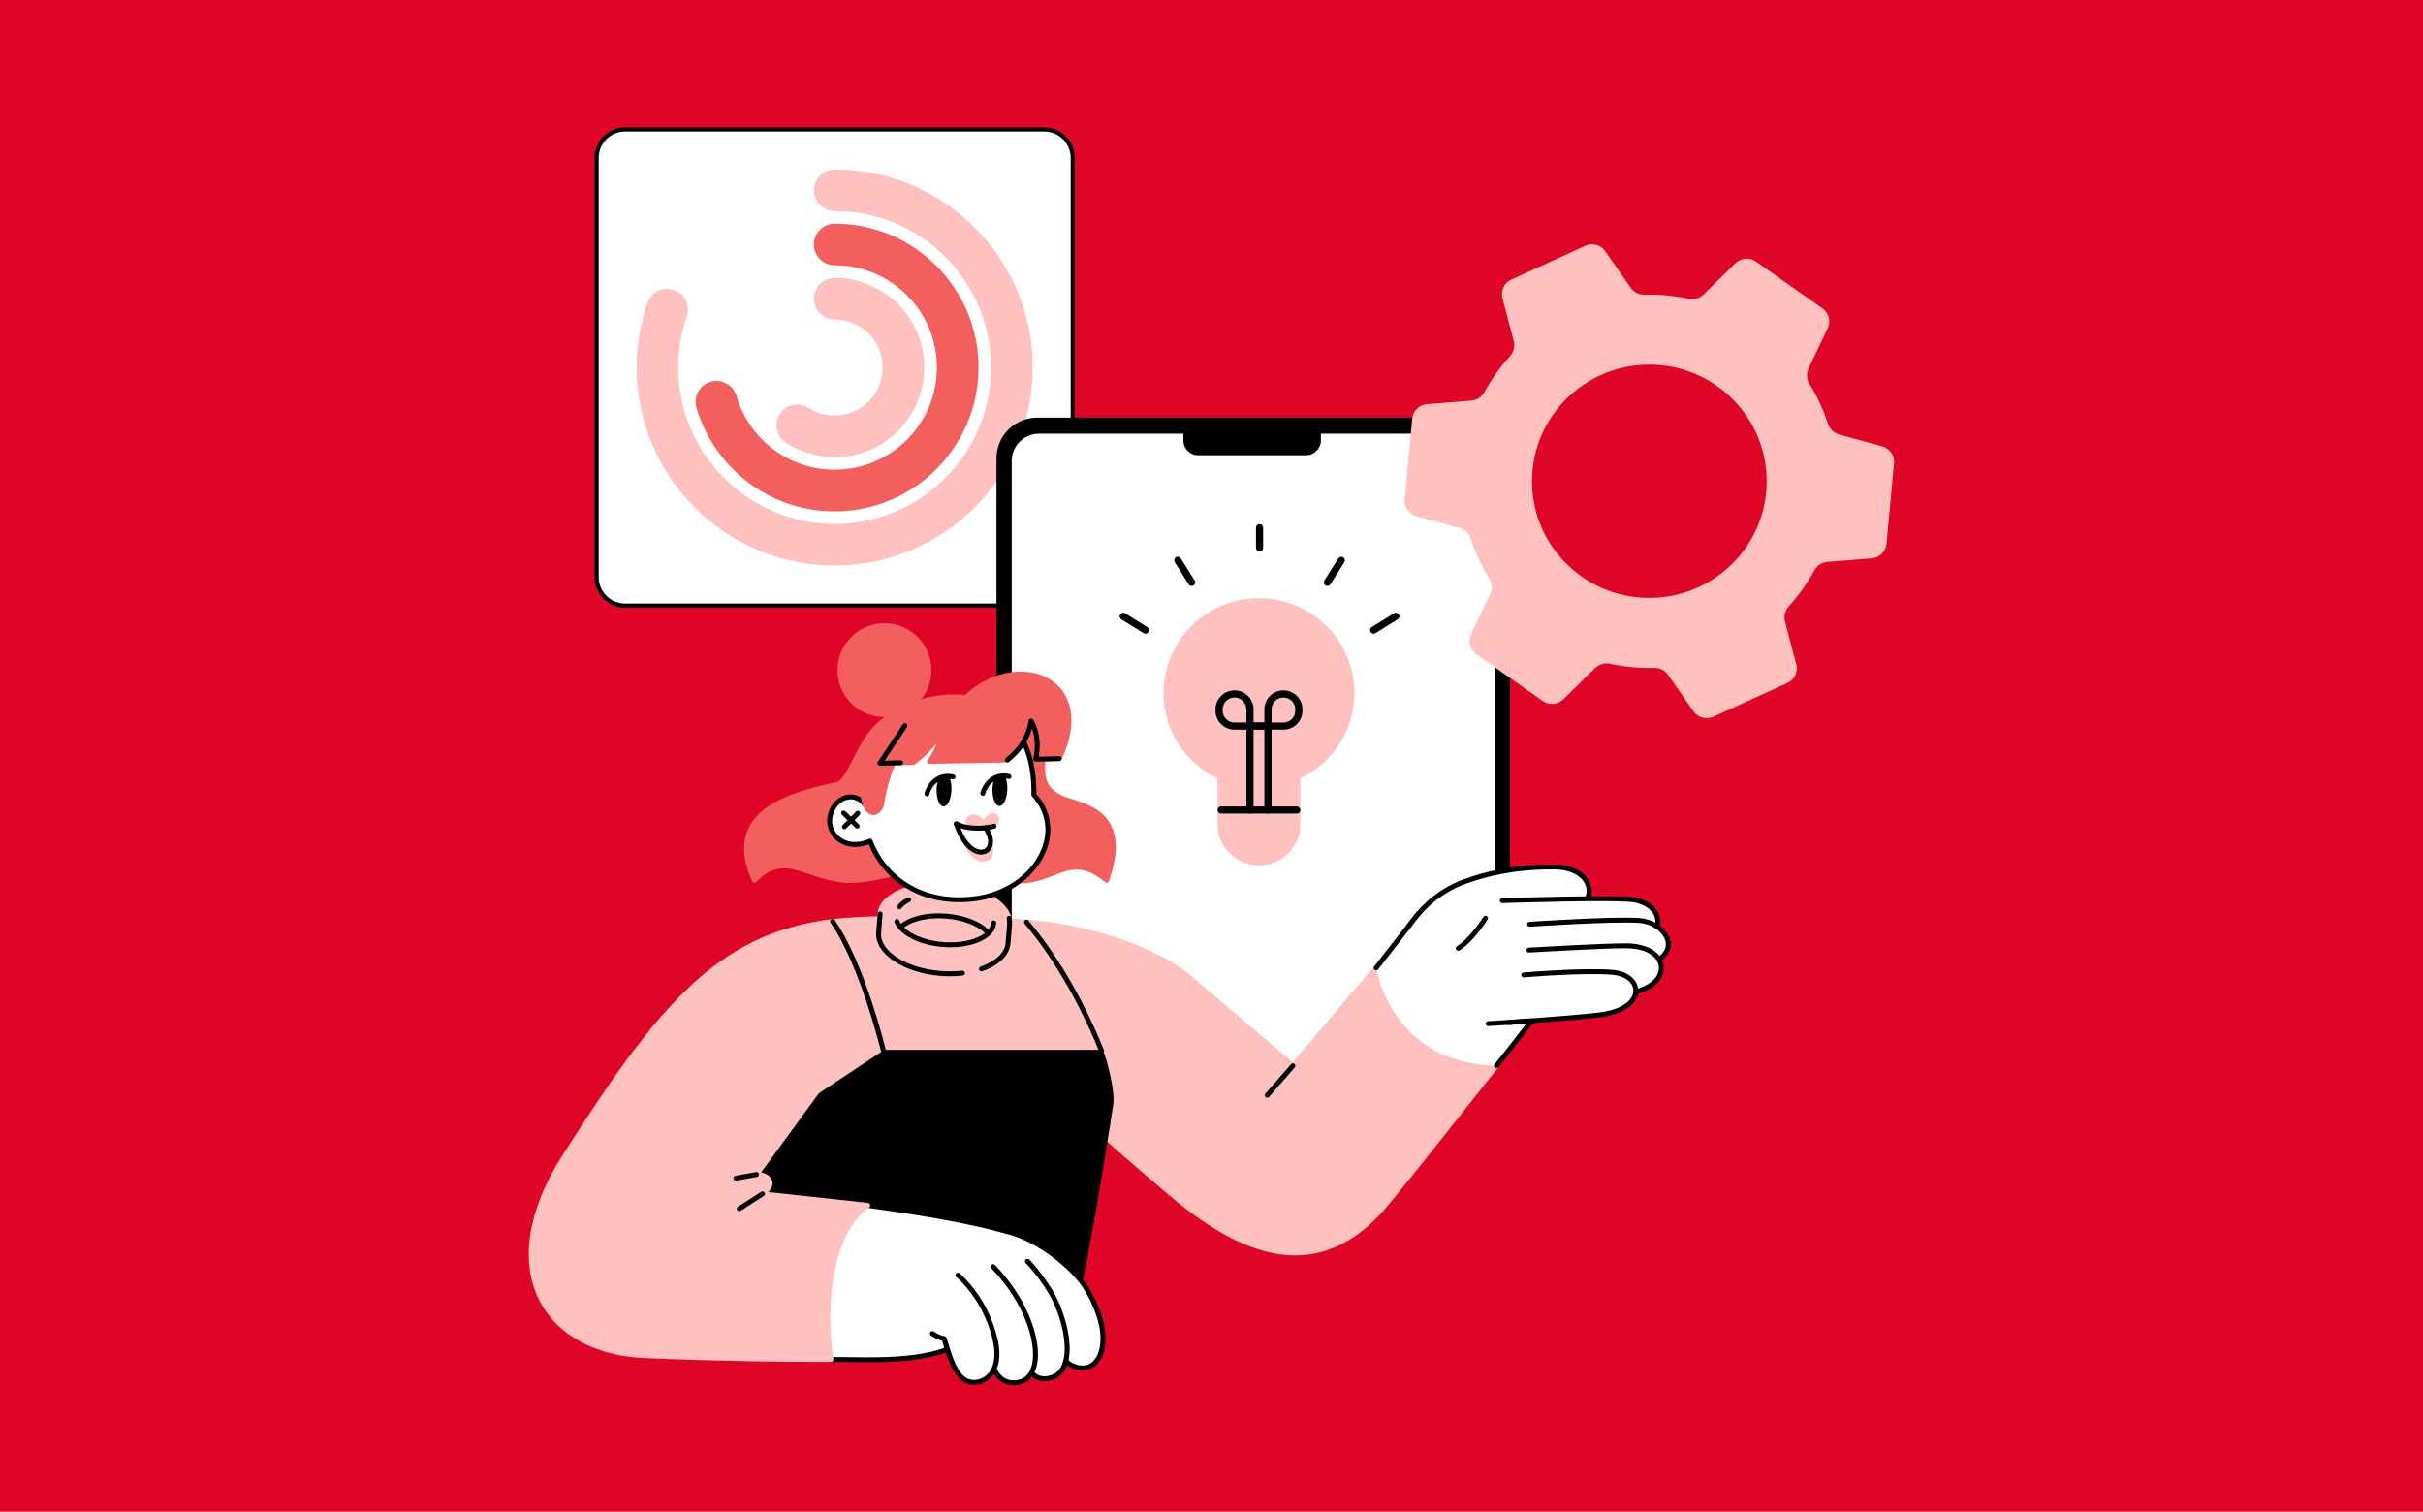 <svg width="2167" height="1352" viewBox="0 0 2167 1352" fill="none" xmlns="http://www.w3.org/2000/svg">
<rect width="2167" height="1352" fill="#DF0526"/>
<g clip-path="url(#clip0_3921_1354)">
<path d="M934.023 541.541H558.975C544.968 541.541 533.613 530.186 533.613 516.18V141.131C533.613 127.124 544.968 115.77 558.975 115.77H934.024C948.031 115.77 959.386 127.124 959.386 141.131V516.181C959.385 530.186 948.03 541.541 934.023 541.541V541.541Z" fill="white"/>
<path d="M934.024 543.359H558.976C543.989 543.359 531.797 531.166 531.797 516.18V141.132C531.797 126.146 543.989 113.953 558.976 113.953H934.024C949.01 113.953 961.203 126.146 961.203 141.132V516.181C961.203 531.166 949.01 543.359 934.024 543.359V543.359ZM558.976 117.587C545.993 117.587 535.431 128.149 535.431 141.132V516.181C535.431 529.164 545.993 539.726 558.976 539.726H934.024C947.007 539.726 957.569 529.164 957.569 516.181V141.132C957.569 128.149 947.007 117.587 934.024 117.587H558.976Z" fill="black"/>
<path d="M746.505 408.822C730.98 408.822 715.912 404.373 702.931 395.955C694.301 390.358 691.841 378.825 697.438 370.194C703.034 361.565 714.567 359.107 723.198 364.701C730.13 369.197 738.19 371.572 746.505 371.572C761.216 371.572 774.743 364.162 782.688 351.748C787.092 344.867 789.421 336.882 789.421 328.656C789.421 304.992 770.168 285.74 746.504 285.74C736.217 285.74 727.879 277.401 727.879 267.115C727.879 256.829 736.217 248.49 746.504 248.49C790.707 248.49 826.671 284.453 826.671 328.656C826.671 344.013 822.31 358.943 814.06 371.83C799.235 394.993 773.98 408.822 746.505 408.822Z" fill="#FFC0C0"/>
<path d="M746.494 457.307C718.048 457.307 691.086 448.207 668.522 430.993C646.696 414.342 630.493 390.719 622.899 364.473C620.04 354.593 625.732 344.265 635.612 341.405C645.493 338.544 655.82 344.237 658.681 354.119C664.073 372.75 675.591 389.533 691.116 401.378C707.134 413.597 726.284 420.057 746.495 420.057C796.896 420.057 837.899 379.053 837.899 328.653C837.899 278.254 796.895 237.25 746.495 237.25C736.209 237.25 727.871 228.911 727.871 218.625C727.871 208.338 736.209 200 746.495 200C817.435 200 875.149 257.713 875.149 328.653C875.149 399.593 817.434 457.307 746.494 457.307V457.307Z" fill="#F35F5F"/>
<path d="M746.5 505.794C648.824 505.794 569.359 426.328 569.359 328.652C569.359 308.824 572.616 289.345 579.041 270.76C582.401 261.039 593.006 255.878 602.728 259.242C612.45 262.601 617.607 273.207 614.246 282.929C609.178 297.591 606.609 312.973 606.609 328.651C606.609 405.787 669.364 468.543 746.5 468.543C823.636 468.543 886.392 405.788 886.392 328.651C886.392 251.515 823.636 188.761 746.5 188.761C736.214 188.761 727.875 180.423 727.875 170.137C727.875 159.85 736.214 151.512 746.5 151.512C844.176 151.512 923.642 230.977 923.642 328.653C923.642 426.329 844.176 505.794 746.5 505.794V505.794Z" fill="#FFC0C0"/>
</g>
<g clip-path="url(#clip1_3921_1354)">
<path d="M1313.99 964.365H927.663C907.518 964.365 891.188 948.071 891.188 927.972V409.857C891.188 389.758 907.518 373.465 927.663 373.465H1313.99C1334.13 373.465 1350.46 389.758 1350.46 409.857V927.972C1350.47 948.071 1334.13 964.365 1313.99 964.365Z" fill="black"/>
<path d="M1312.41 949.953H929.251C915.767 949.953 904.836 939.047 904.836 925.594V412.236C904.836 398.783 915.767 387.877 929.251 387.877H1312.41C1325.89 387.877 1336.82 398.783 1336.82 412.236V925.594C1336.82 939.047 1325.89 949.953 1312.41 949.953Z" fill="white"/>
<path d="M1168.06 407.122H1071.61C1064.28 407.122 1058.34 401.193 1058.34 393.879V381.838H1181.33V393.879C1181.33 401.193 1175.39 407.122 1168.06 407.122V407.122Z" fill="black"/>
</g>
<g clip-path="url(#clip2_3921_1354)">
<path d="M1125.96 701.445C1171.36 701.445 1208.17 664.889 1208.17 619.794C1208.17 574.699 1171.36 538.143 1125.96 538.143C1080.56 538.143 1043.75 574.699 1043.75 619.794C1043.75 664.889 1080.56 701.445 1125.96 701.445Z" fill="#FFC0C0"/>
<path d="M1159.8 687.725C1159.8 669.156 1144.64 654.104 1125.95 654.104C1107.25 654.104 1092.1 669.156 1092.1 687.725V737.128C1092.1 755.696 1107.25 770.749 1125.95 770.749C1144.64 770.749 1159.8 755.696 1159.8 737.128V687.725Z" fill="#FFC0C0"/>
<path d="M1125.95 773.933C1105.52 773.933 1088.9 757.421 1088.9 737.126V696.226C1059.45 682.119 1040.54 652.347 1040.54 619.795C1040.54 573.016 1078.86 534.959 1125.95 534.959C1173.05 534.959 1211.37 573.016 1211.37 619.795C1211.37 652.345 1192.46 682.119 1163.01 696.226V737.126C1163.01 757.421 1146.39 773.933 1125.96 773.933H1125.95ZM1125.95 541.329C1082.39 541.329 1046.95 576.529 1046.95 619.795C1046.95 650.539 1065.19 678.606 1093.43 691.297C1093.99 691.55 1094.46 691.958 1094.8 692.473C1095.13 692.987 1095.31 693.587 1095.31 694.199V737.126C1095.31 753.908 1109.06 767.562 1125.95 767.562C1142.85 767.562 1156.6 753.91 1156.6 737.126V694.199C1156.6 692.949 1157.33 691.813 1158.48 691.297C1186.71 678.606 1204.95 650.539 1204.95 619.795C1204.95 576.529 1169.51 541.329 1125.95 541.329H1125.95Z" fill="#FFC0C0"/>
<path d="M1159.81 727.618H1092.11C1091.26 727.618 1090.44 727.283 1089.84 726.685C1089.24 726.088 1088.9 725.278 1088.9 724.433C1088.9 723.588 1089.24 722.778 1089.84 722.181C1090.44 721.584 1091.26 721.248 1092.11 721.248H1159.81C1160.66 721.248 1161.48 721.584 1162.08 722.181C1162.68 722.778 1163.02 723.588 1163.02 724.433C1163.02 725.278 1162.68 726.088 1162.08 726.685C1161.48 727.283 1160.66 727.618 1159.81 727.618Z" fill="black"/>
<path d="M1117.9 727.646C1117.05 727.646 1116.24 727.31 1115.63 726.713C1115.03 726.116 1114.7 725.305 1114.7 724.461V652.538H1104.09C1094.7 652.538 1087.06 644.953 1087.06 635.63V634.308C1087.06 624.986 1094.7 617.4 1104.09 617.4C1113.47 617.4 1121.11 624.986 1121.11 634.308V646.168H1129.57C1130.42 646.168 1131.23 646.504 1131.84 647.101C1132.44 647.698 1132.78 648.508 1132.78 649.353C1132.78 650.198 1132.44 651.008 1131.84 651.605C1131.23 652.203 1130.42 652.538 1129.57 652.538H1121.11V724.461C1121.11 725.305 1120.77 726.116 1120.17 726.713C1119.57 727.31 1118.75 727.646 1117.9 727.646ZM1104.09 623.771C1101.27 623.774 1098.58 624.885 1096.59 626.861C1094.6 628.836 1093.48 631.515 1093.48 634.308V635.63C1093.48 638.424 1094.6 641.102 1096.59 643.078C1098.58 645.053 1101.27 646.165 1104.09 646.168H1114.7V634.308C1114.69 631.515 1113.57 628.836 1111.58 626.861C1109.6 624.885 1106.9 623.774 1104.09 623.771Z" fill="black"/>
<path d="M1134.01 727.646C1133.16 727.646 1132.35 727.31 1131.75 726.713C1131.14 726.116 1130.81 725.305 1130.81 724.461V652.538H1122.35C1121.5 652.538 1120.68 652.203 1120.08 651.605C1119.48 651.008 1119.14 650.198 1119.14 649.353C1119.14 648.508 1119.48 647.698 1120.08 647.101C1120.68 646.504 1121.5 646.168 1122.35 646.168H1130.81V634.308C1130.81 624.986 1138.44 617.4 1147.83 617.4C1157.22 617.4 1164.85 624.986 1164.85 634.308V635.63C1164.85 644.953 1157.22 652.538 1147.83 652.538H1137.22V724.461C1137.22 725.305 1136.88 726.116 1136.28 726.713C1135.68 727.31 1134.86 727.646 1134.01 727.646V727.646ZM1137.22 646.168H1147.83C1150.64 646.165 1153.34 645.053 1155.33 643.078C1157.32 641.102 1158.44 638.424 1158.44 635.63V634.308C1158.44 628.497 1153.68 623.771 1147.83 623.771C1141.98 623.771 1137.22 628.497 1137.22 634.308V646.168Z" fill="black"/>
</g>
<g clip-path="url(#clip3_3921_1354)">
<path d="M1024.47 566.696C1023.87 566.696 1023.29 566.529 1022.78 566.214L1002.85 553.87C1002.48 553.652 1002.17 553.366 1001.92 553.027C1001.67 552.688 1001.49 552.303 1001.39 551.895C1001.29 551.487 1001.28 551.063 1001.35 550.65C1001.42 550.236 1001.57 549.839 1001.79 549.484C1002.02 549.128 1002.31 548.82 1002.66 548.578C1003 548.336 1003.39 548.164 1003.81 548.073C1004.22 547.982 1004.65 547.973 1005.07 548.047C1005.48 548.121 1005.88 548.276 1006.24 548.504L1026.17 560.848C1026.76 561.213 1027.21 561.757 1027.46 562.399C1027.71 563.041 1027.74 563.745 1027.55 564.406C1027.36 565.066 1026.95 565.647 1026.4 566.06C1025.84 566.474 1025.17 566.697 1024.47 566.696ZM1065.72 523.966C1065.18 523.966 1064.64 523.829 1064.17 523.567C1063.69 523.305 1063.29 522.927 1063 522.469L1050.64 502.739C1050.42 502.385 1050.27 501.992 1050.2 501.582C1050.13 501.172 1050.15 500.752 1050.24 500.347C1050.34 499.943 1050.51 499.561 1050.76 499.223C1051 498.885 1051.31 498.599 1051.67 498.38C1052.03 498.16 1052.42 498.013 1052.84 497.946C1053.25 497.879 1053.68 497.893 1054.09 497.988C1054.5 498.083 1054.88 498.256 1055.22 498.499C1055.56 498.741 1055.85 499.048 1056.07 499.401L1068.44 519.131C1068.74 519.611 1068.91 520.161 1068.92 520.725C1068.93 521.288 1068.79 521.846 1068.52 522.339C1068.24 522.832 1067.83 523.242 1067.34 523.529C1066.85 523.815 1066.29 523.965 1065.72 523.966V523.966ZM1228.49 566.696C1227.8 566.697 1227.12 566.474 1226.57 566.061C1226.01 565.649 1225.61 565.069 1225.42 564.409C1225.23 563.75 1225.25 563.046 1225.5 562.404C1225.75 561.763 1226.2 561.218 1226.79 560.852L1246.61 548.508C1246.97 548.283 1247.37 548.13 1247.78 548.057C1248.2 547.985 1248.62 547.994 1249.03 548.085C1249.45 548.177 1249.84 548.348 1250.18 548.589C1250.53 548.83 1250.82 549.136 1251.04 549.489C1251.27 549.843 1251.42 550.237 1251.49 550.649C1251.56 551.061 1251.55 551.482 1251.45 551.889C1251.36 552.296 1251.18 552.68 1250.93 553.02C1250.69 553.359 1250.38 553.647 1250.02 553.867L1230.19 566.211C1229.68 566.528 1229.09 566.697 1228.49 566.696V566.696ZM1187.13 523.966C1186.56 523.965 1186 523.814 1185.51 523.527C1185.02 523.239 1184.61 522.827 1184.34 522.333C1184.06 521.839 1183.92 521.28 1183.94 520.716C1183.95 520.151 1184.12 519.601 1184.42 519.122L1196.9 499.392C1197.35 498.689 1198.07 498.192 1198.89 498.009C1199.71 497.826 1200.57 497.971 1201.29 498.413C1202 498.856 1202.51 499.559 1202.7 500.371C1202.9 501.182 1202.76 502.037 1202.32 502.748L1189.85 522.478C1189.56 522.934 1189.16 523.309 1188.68 523.569C1188.21 523.83 1187.68 523.966 1187.13 523.966V523.966ZM1126.48 493.157C1125.63 493.157 1124.82 492.824 1124.22 492.23C1123.62 491.637 1123.28 490.832 1123.28 489.992V471.845C1123.28 471.005 1123.62 470.2 1124.22 469.607C1124.82 469.013 1125.63 468.68 1126.48 468.68C1127.33 468.68 1128.14 469.013 1128.74 469.607C1129.34 470.2 1129.68 471.005 1129.68 471.845V489.992C1129.68 490.832 1129.34 491.637 1128.74 492.23C1128.14 492.824 1127.33 493.157 1126.48 493.157V493.157Z" fill="black"/>
</g>
<g clip-path="url(#clip4_3921_1354)">
<path d="M1683.44 399.158L1644.78 388.625C1640.08 387.346 1636.4 383.781 1634.9 379.179C1630.8 366.567 1625.22 354.482 1618.26 343.177C1615.72 339.052 1615.39 333.949 1617.47 329.577L1634.6 293.548C1636.04 290.515 1636.36 287.075 1635.51 283.83C1634.65 280.586 1632.67 277.745 1629.92 275.806L1570.44 233.915C1567.68 231.976 1564.33 231.063 1560.97 231.337C1557.6 231.61 1554.45 233.053 1552.05 235.411L1523.54 263.428C1520.08 266.834 1515.12 268.221 1510.36 267.201C1497.32 264.408 1484 263.169 1470.67 263.512C1465.81 263.638 1461.2 261.363 1458.43 257.388L1435.63 224.65C1433.71 221.892 1430.87 219.896 1427.62 219.01C1424.36 218.125 1420.9 218.407 1417.83 219.808L1351.59 250.079C1348.53 251.48 1346.06 253.909 1344.61 256.941C1343.17 259.973 1342.85 263.414 1343.7 266.658L1353.85 305.182C1355.08 309.858 1353.82 314.816 1350.56 318.402C1341.62 328.236 1333.89 339.096 1327.54 350.75C1325.21 355.006 1320.93 357.843 1316.07 358.24L1276.12 361.507C1272.76 361.781 1269.6 363.225 1267.2 365.584C1264.8 367.943 1263.32 371.067 1263.01 374.407L1256.26 446.569C1255.94 449.909 1256.83 453.251 1258.75 456.009C1260.67 458.767 1263.5 460.765 1266.76 461.652L1305.42 472.185C1310.11 473.464 1313.8 477.029 1315.29 481.631C1319.39 494.243 1324.98 506.328 1331.94 517.633C1334.48 521.758 1334.8 526.859 1332.72 531.233L1315.59 567.264C1314.15 570.296 1313.83 573.737 1314.69 576.982C1315.54 580.226 1317.52 583.067 1320.27 585.006L1379.76 626.897C1382.52 628.836 1385.87 629.749 1389.23 629.475C1392.59 629.202 1395.75 627.759 1398.15 625.401L1426.66 597.383C1430.12 593.978 1435.08 592.589 1439.84 593.611C1452.87 596.403 1466.2 597.642 1479.53 597.3C1484.39 597.174 1489 599.449 1491.77 603.424L1514.57 636.162C1516.49 638.92 1519.33 640.916 1522.58 641.802C1525.84 642.687 1529.3 642.405 1532.37 641.004L1598.6 610.733C1601.67 609.332 1604.14 606.903 1605.58 603.871C1607.03 600.839 1607.35 597.398 1606.49 594.154L1596.35 555.63C1595.12 550.952 1596.38 545.996 1599.64 542.408C1608.58 532.574 1616.31 521.715 1622.66 510.06C1624.98 505.802 1629.27 502.967 1634.13 502.571L1674.08 499.304C1677.44 499.029 1680.6 497.585 1683 495.226C1685.4 492.867 1686.88 489.743 1687.19 486.403L1693.94 414.241C1694.25 410.901 1693.37 407.559 1691.45 404.801C1689.53 402.043 1686.69 400.045 1683.44 399.158V399.158ZM1475.1 534.725C1417.14 534.725 1370.16 488.019 1370.16 430.405C1370.16 372.791 1417.14 326.085 1475.1 326.085C1533.05 326.085 1580.03 372.791 1580.03 430.405C1580.03 488.021 1533.05 534.725 1475.1 534.725Z" fill="#FFC0C0"/>
</g>
<g clip-path="url(#clip5_3921_1354)">
<path d="M1230.8 865.575L1156.32 953.177L1063.82 874.319C990.351 829.233 887.712 906.609 917.641 949.089C955.86 987.734 973.155 1004.12 1043.83 1064.55C1096.04 1109.19 1171.96 1158.21 1239.5 1076.8C1271.32 1038.44 1320.31 975.398 1338.35 953.161L1230.8 865.576L1230.8 865.575Z" fill="#FFC0C0"/>
<path d="M1158.43 1122.72C1113.86 1122.72 1071.2 1090.84 1042.4 1066.21C972.232 1006.22 954.769 989.756 916.074 950.631C915.989 950.544 915.911 950.451 915.84 950.352C905.184 935.227 909.58 914.758 927.598 895.6C942.97 879.254 965.365 866.782 989.043 861.381C1008.3 856.988 1037.1 855.343 1064.97 872.447C1065.07 872.508 1065.16 872.574 1065.25 872.648L1156.07 950.079L1229.12 864.153C1229.49 863.715 1230.02 863.441 1230.59 863.389C1231.17 863.336 1231.74 863.51 1232.18 863.873L1339.73 951.459C1340.18 951.826 1340.47 952.357 1340.53 952.935C1340.59 953.513 1340.42 954.091 1340.05 954.542C1333.61 962.481 1323.16 975.708 1311.05 991.022C1289.04 1018.87 1261.65 1053.53 1241.19 1078.2C1218.8 1105.18 1193.57 1120.05 1166.2 1122.39C1163.61 1122.61 1161.02 1122.72 1158.43 1122.72V1122.72ZM919.332 947.678C957.83 986.602 975.297 1003.06 1045.25 1062.88C1075.13 1088.42 1120.12 1121.94 1165.83 1118.02C1191.98 1115.78 1216.2 1101.44 1237.81 1075.39C1258.24 1050.77 1285.61 1016.13 1307.6 988.302C1318.89 974.021 1328.74 961.554 1335.26 953.481L1231.07 868.636L1157.99 954.598C1157.8 954.818 1157.57 954.998 1157.31 955.13C1157.06 955.261 1156.78 955.341 1156.49 955.364C1156.2 955.387 1155.91 955.353 1155.64 955.264C1155.36 955.175 1155.11 955.033 1154.89 954.846L1062.52 876.1C1014.1 846.502 956.363 871.425 930.801 898.605C914.378 916.067 910.099 934.397 919.332 947.679V947.678Z" fill="#FFC0C0"/>
<path d="M1133.35 981.749C1132.92 981.749 1132.51 981.628 1132.16 981.4C1131.8 981.173 1131.52 980.848 1131.35 980.465C1131.17 980.081 1131.11 979.656 1131.17 979.24C1131.23 978.823 1131.41 978.433 1131.69 978.115L1154.65 951.737C1154.84 951.52 1155.07 951.342 1155.33 951.213C1155.59 951.084 1155.87 951.008 1156.16 950.988C1156.45 950.968 1156.74 951.004 1157.01 951.096C1157.28 951.187 1157.54 951.332 1157.75 951.521C1157.97 951.71 1158.15 951.94 1158.28 952.198C1158.41 952.456 1158.48 952.737 1158.5 953.025C1158.52 953.312 1158.49 953.601 1158.4 953.874C1158.3 954.148 1158.16 954.4 1157.97 954.618L1135 980.996C1134.8 981.233 1134.54 981.423 1134.26 981.553C1133.97 981.684 1133.66 981.751 1133.35 981.751V981.749Z" fill="black"/>
<path d="M1268.73 816.902L1230.79 865.575C1230.79 865.575 1243.47 950.704 1338.34 953.16C1356.43 930.53 1369.72 912.937 1369.72 912.937L1268.73 816.902H1268.73Z" fill="white"/>
<path d="M1338.34 955.355C1337.93 955.355 1337.52 955.239 1337.17 955.019C1336.82 954.799 1336.54 954.484 1336.36 954.112C1336.18 953.739 1336.11 953.324 1336.16 952.913C1336.21 952.502 1336.37 952.113 1336.63 951.79C1351.44 933.262 1363.14 917.964 1366.78 913.174L1268.97 820.162L1232.53 866.922C1232.35 867.15 1232.13 867.34 1231.88 867.483C1231.63 867.625 1231.35 867.717 1231.07 867.752C1230.78 867.788 1230.49 867.767 1230.21 867.69C1229.93 867.614 1229.67 867.483 1229.45 867.306C1229.22 867.129 1229.03 866.909 1228.88 866.659C1228.74 866.408 1228.65 866.132 1228.61 865.846C1228.58 865.56 1228.6 865.269 1228.68 864.991C1228.75 864.713 1228.88 864.453 1229.06 864.226L1266.99 815.552C1267.18 815.31 1267.42 815.11 1267.69 814.965C1267.96 814.82 1268.26 814.734 1268.57 814.711C1268.87 814.688 1269.18 814.73 1269.47 814.833C1269.76 814.936 1270.02 815.099 1270.24 815.311L1371.23 911.347C1372.04 912.115 1372.14 913.367 1371.47 914.257C1371.34 914.434 1357.96 932.134 1340.06 954.528C1339.85 954.786 1339.59 954.994 1339.3 955.137C1339 955.28 1338.67 955.354 1338.34 955.353L1338.34 955.355Z" fill="black"/>
<path d="M1262.11 827.998C1262.11 827.998 1270.8 802.939 1310.71 788.114C1331.15 780.52 1355 775.295 1389.1 775.295C1427.69 775.295 1432.44 810.605 1398.41 817.628C1390.21 819.32 1377.64 822.452 1363.29 824.621C1363.65 869.576 1317.18 880.345 1317.18 880.345L1262.11 828L1262.11 827.998Z" fill="white"/>
<path d="M1317.19 882.537C1316.65 882.537 1316.13 882.339 1315.73 881.98C1315.32 881.621 1315.07 881.127 1315.01 880.592C1314.95 880.057 1315.08 879.518 1315.39 879.078C1315.71 878.638 1316.17 878.327 1316.69 878.205C1318.52 877.778 1361.44 867.266 1361.1 824.637C1361.09 824.108 1361.28 823.596 1361.62 823.194C1361.97 822.793 1362.44 822.528 1362.97 822.449C1373.54 820.852 1383.09 818.739 1390.76 817.041C1393.43 816.451 1395.85 815.916 1397.97 815.476C1413.58 812.255 1419.77 803.006 1418.98 795.27C1418.07 786.419 1408.48 777.489 1389.1 777.489C1352.01 777.489 1328.12 784.272 1311.45 790.181C1283.84 799.967 1269.61 818.973 1263.53 827.089C1263.01 827.786 1262.49 828.479 1261.95 829.167C1261.6 829.626 1261.07 829.925 1260.49 829.997C1259.91 830.069 1259.33 829.908 1258.87 829.551C1258.41 829.193 1258.11 828.668 1258.04 828.09C1257.97 827.512 1258.13 826.93 1258.49 826.47C1258.93 825.907 1259.43 825.232 1260.01 824.46C1266.33 816.025 1281.12 796.274 1309.98 786.045C1326.98 780.018 1351.34 773.1 1389.1 773.1C1411.22 773.1 1422.24 784.009 1423.35 794.823C1424.34 804.523 1417.15 816.001 1398.86 819.776C1396.75 820.211 1394.35 820.742 1391.71 821.327C1384.42 822.94 1375.45 824.923 1365.48 826.502C1364.55 871.101 1318.16 882.371 1317.69 882.481C1317.52 882.519 1317.35 882.538 1317.19 882.539L1317.19 882.537Z" fill="black"/>
<path d="M1369.71 912.937C1327.18 916.047 1296.28 916.67 1296.28 916.67L1290.95 805.197C1290.95 805.197 1361.91 810.177 1385.2 809.805C1408.5 809.433 1401.55 910.609 1369.71 912.937Z" fill="white"/>
<path d="M1343.54 805.443C1343.54 805.443 1448.56 801.919 1462.75 804.992C1490.28 810.954 1489.13 838.669 1460.28 846.32C1444.19 850.587 1368.12 857.24 1368.12 857.24C1331.24 858.289 1315.14 811.931 1343.54 805.443H1343.54Z" fill="white"/>
<path d="M1368.12 859.435C1367.56 859.433 1367.02 859.214 1366.61 858.823C1366.2 858.431 1365.96 857.898 1365.94 857.334C1365.91 856.77 1366.11 856.219 1366.48 855.794C1366.85 855.369 1367.37 855.104 1367.93 855.054C1368.69 854.987 1444 848.368 1459.72 844.199C1472.54 840.798 1480.69 832.825 1480.48 823.881C1480.3 815.944 1473.33 809.528 1462.29 807.137C1448.52 804.153 1344.67 807.602 1343.62 807.637C1342.39 807.707 1341.39 806.728 1341.35 805.516C1341.34 805.228 1341.39 804.941 1341.49 804.671C1341.59 804.401 1341.74 804.154 1341.94 803.944C1342.14 803.733 1342.37 803.563 1342.64 803.444C1342.9 803.325 1343.18 803.259 1343.47 803.249C1347.77 803.105 1448.93 799.751 1463.22 802.846C1476.35 805.69 1484.64 813.71 1484.88 823.78C1485.13 834.823 1475.7 844.502 1460.85 848.441C1444.76 852.708 1371.43 859.154 1368.32 859.426C1368.25 859.432 1368.19 859.435 1368.12 859.435H1368.12Z" fill="black"/>
<path d="M1357.82 872.542C1357.82 872.542 1445.18 868.436 1465.53 864.498C1509.19 856.05 1491.42 824.802 1465.72 823.162C1441.44 821.612 1368.01 826.566 1368.01 826.566C1341.26 829.51 1322.29 872.668 1357.82 872.541L1357.82 872.542Z" fill="white"/>
<path d="M1357.81 874.739C1357.24 874.74 1356.68 874.516 1356.27 874.116C1355.86 873.715 1355.62 873.169 1355.61 872.595C1355.6 872.021 1355.81 871.465 1356.2 871.046C1356.59 870.626 1357.13 870.377 1357.71 870.352C1358.58 870.311 1445.14 866.208 1465.1 862.345C1481.35 859.201 1490.36 852.471 1489.81 843.881C1489.22 834.639 1478.12 826.155 1465.57 825.354C1441.71 823.832 1368.88 828.709 1368.15 828.758C1366.94 828.877 1365.89 827.926 1365.81 826.717C1365.79 826.43 1365.82 826.141 1365.92 825.868C1366.01 825.595 1366.15 825.342 1366.34 825.125C1366.53 824.908 1366.76 824.731 1367.02 824.603C1367.28 824.475 1367.56 824.399 1367.85 824.38C1370.85 824.177 1441.71 819.439 1465.85 820.973C1480.49 821.908 1493.47 832.271 1494.2 843.601C1494.53 848.825 1492.45 861.526 1465.94 866.655C1445.67 870.578 1361.49 874.569 1357.91 874.737L1357.81 874.739H1357.81Z" fill="black"/>
<path d="M1361.89 849.991C1361.89 849.991 1438.38 845.513 1455.32 845.865C1497.27 846.738 1496.02 886.101 1451.14 888.644C1431.08 889.781 1354.96 893.746 1354.96 893.746C1336.53 894.929 1347.92 851.67 1361.89 849.991Z" fill="white"/>
<path d="M1354.95 895.942C1354.37 895.947 1353.82 895.725 1353.4 895.325C1352.99 894.925 1352.75 894.379 1352.74 893.804C1352.72 893.229 1352.93 892.671 1353.32 892.251C1353.72 891.83 1354.26 891.58 1354.83 891.555C1355.6 891.515 1431.18 887.577 1451 886.454C1472.64 885.228 1483.79 874.958 1483.62 865.445C1483.47 857.083 1474.64 848.464 1455.27 848.061C1438.59 847.678 1368.24 851.823 1367.54 851.865C1366.33 851.968 1365.28 851.013 1365.21 849.803C1365.18 849.222 1365.38 848.651 1365.76 848.216C1366.15 847.781 1366.7 847.518 1367.28 847.484C1370.18 847.312 1438.52 843.329 1455.36 843.671C1477.65 844.135 1487.82 854.901 1488.01 865.367C1488.21 876.62 1476.8 889.39 1451.25 890.837C1431.42 891.96 1355.83 895.898 1355.06 895.938C1355.03 895.94 1354.99 895.941 1354.95 895.941L1354.95 895.942Z" fill="black"/>
<path d="M1357.32 872.335C1357.32 872.335 1415.26 867.323 1442.15 869.544C1469.04 871.766 1474.14 901.475 1431.81 907.487C1420.34 909.115 1383.83 911.951 1348.59 914.484C1343.41 898.606 1345.4 884.349 1357.32 872.335Z" fill="white"/>
<path d="M1348.59 916.677C1348.02 916.678 1347.47 916.457 1347.06 916.062C1346.65 915.667 1346.41 915.129 1346.39 914.56C1346.37 913.992 1346.57 913.438 1346.95 913.015C1347.33 912.592 1347.86 912.333 1348.43 912.293C1393.35 909.067 1422.07 906.651 1431.5 905.312C1453.44 902.197 1460.98 892.868 1460.77 885.827C1460.56 878.424 1452.82 872.628 1441.97 871.73C1415.58 869.551 1363.51 874.032 1362.99 874.077C1362.7 874.108 1362.41 874.081 1362.13 873.998C1361.85 873.914 1361.59 873.775 1361.36 873.59C1361.14 873.404 1360.95 873.176 1360.81 872.918C1360.68 872.659 1360.59 872.376 1360.57 872.085C1360.54 871.795 1360.57 871.502 1360.66 871.224C1360.75 870.946 1360.9 870.688 1361.09 870.466C1361.28 870.245 1361.51 870.063 1361.77 869.932C1362.03 869.801 1362.32 869.724 1362.61 869.705C1363.14 869.657 1415.56 865.144 1442.33 867.356C1455.49 868.443 1464.88 875.985 1465.17 885.698C1465.44 894.974 1456.9 906.139 1432.12 909.659C1422.45 911.032 1394.4 913.392 1348.75 916.673C1348.69 916.676 1348.64 916.678 1348.59 916.678L1348.59 916.677Z" fill="black"/>
<path d="M1330.89 917.658C1330.32 917.66 1329.77 917.437 1329.35 917.037C1328.94 916.636 1328.7 916.09 1328.69 915.516C1328.68 914.942 1328.89 914.385 1329.28 913.965C1329.67 913.545 1330.21 913.296 1330.79 913.27C1343.28 912.654 1369.3 910.769 1369.56 910.75C1370.14 910.707 1370.72 910.898 1371.16 911.278C1371.6 911.659 1371.87 912.2 1371.91 912.78C1371.95 913.361 1371.76 913.935 1371.38 914.375C1371 914.816 1370.46 915.087 1369.88 915.129C1369.62 915.148 1343.54 917.037 1331 917.657L1330.89 917.659V917.658ZM1304.17 850.302C1303.69 850.302 1303.23 850.148 1302.85 849.862C1302.47 849.577 1302.19 849.176 1302.06 848.72C1301.92 848.264 1301.94 847.776 1302.11 847.332C1302.28 846.887 1302.59 846.508 1302.99 846.253C1314.89 838.699 1326.57 820.211 1326.69 820.026C1327 819.533 1327.49 819.182 1328.06 819.052C1328.63 818.921 1329.22 819.022 1329.72 819.331C1330.21 819.64 1330.56 820.132 1330.69 820.699C1330.82 821.267 1330.72 821.862 1330.41 822.356C1329.92 823.149 1318.09 841.868 1305.34 849.959C1304.99 850.183 1304.58 850.302 1304.17 850.302V850.302Z" fill="black"/>
<path d="M1063.81 874.319C1048.12 859.858 999.303 834.199 933.995 826.192C893.052 821.172 778.472 818.584 736.875 825.14C679.402 834.198 633.851 859.858 583.297 922.055L718.251 987.43L933.328 984.968L1063.81 874.319H1063.81Z" fill="#FFC0C0"/>
<path d="M583.296 924.25C582.881 924.249 582.475 924.131 582.124 923.91C581.774 923.688 581.493 923.372 581.315 922.998C581.136 922.624 581.068 922.206 581.117 921.795C581.166 921.383 581.331 920.994 581.592 920.672C630.114 860.976 675.004 832.671 736.534 822.973C778.416 816.372 892.051 818.839 934.264 824.015C999.976 832.071 1049.51 858.157 1065.3 872.707C1065.52 872.901 1065.7 873.136 1065.83 873.399C1065.96 873.662 1066.03 873.948 1066.04 874.24C1066.06 874.532 1066.02 874.824 1065.92 875.099C1065.82 875.373 1065.66 875.625 1065.46 875.84C1065.27 876.055 1065.03 876.228 1064.76 876.349C1064.49 876.47 1064.21 876.537 1063.91 876.546C1063.62 876.554 1063.33 876.504 1063.06 876.399C1062.78 876.294 1062.54 876.135 1062.33 875.933C1046.94 861.753 998.418 836.302 933.729 828.372C892.749 823.346 777.98 820.885 737.218 827.308C676.87 836.819 632.77 864.67 585.003 923.439C584.797 923.692 584.537 923.897 584.242 924.037C583.946 924.177 583.623 924.25 583.296 924.25V924.25Z" fill="#FFC0C0"/>
<path d="M985.194 942.073C984.753 942.073 984.322 941.941 983.958 941.693C983.594 941.446 983.312 941.095 983.15 940.685C975.214 920.669 952.821 869.429 916.367 826.047C916.001 825.6 915.827 825.027 915.881 824.453C915.935 823.878 916.213 823.348 916.655 822.977C917.098 822.606 917.669 822.424 918.244 822.47C918.82 822.516 919.355 822.787 919.732 823.224C956.6 867.098 979.221 918.854 987.235 939.07C987.367 939.403 987.416 939.763 987.377 940.119C987.338 940.475 987.212 940.816 987.01 941.112C986.809 941.409 986.538 941.651 986.221 941.819C985.904 941.987 985.551 942.074 985.192 942.074L985.194 942.073Z" fill="black"/>
<path d="M679.691 1012.63L674.27 1078.24C674.27 1078.24 938.909 1146.87 967.928 1146.87C980.395 1087.43 994.299 996.968 995.671 987.429C996.834 979.345 993.757 960.01 986.564 938.855H790.952L679.691 1012.63V1012.63Z" fill="black"/>
<path d="M747.875 1215.8C739.033 1206.14 775.529 1162.91 810.888 1162.24C810.888 1162.24 840.973 1161.24 849.918 1161.8C862.656 1162.59 881.807 1166.96 883.342 1182.78C884.628 1196.03 868.856 1201.39 854.316 1206.67C832.918 1214.45 787.9 1217 752.285 1215.96L747.876 1215.8L747.875 1215.8Z" fill="white"/>
<path d="M925.893 1111.56C906.369 1099.97 855.25 1088.83 776.1 1077.95C720.584 1085.72 688.213 1186.67 710.232 1215.74C721.164 1215.68 743.726 1215.79 747.497 1215.79C780.054 1215.79 833.014 1219.69 865.099 1197.83C878.64 1188.61 936.075 1117.61 925.893 1111.56V1111.56Z" fill="white"/>
<path d="M776.605 1218.26C771.001 1218.26 765.586 1218.18 760.468 1218.11C755.87 1218.05 751.528 1217.99 747.497 1217.99C746.497 1217.99 744.179 1217.98 741.108 1217.97C732.567 1217.94 718.272 1217.89 710.246 1217.94H710.232C709.893 1217.94 709.558 1217.86 709.254 1217.71C708.95 1217.56 708.685 1217.34 708.48 1217.07C697.391 1202.43 698.909 1169.81 712.172 1137.75C726.764 1102.48 750.548 1079.31 775.795 1075.78C775.996 1075.75 776.199 1075.75 776.399 1075.78C858.293 1087.03 907.56 1098.12 927.016 1109.68C928.01 1110.27 929.212 1111.5 929.289 1113.98C929.759 1129.13 879.687 1190.55 866.336 1199.65C842.169 1216.11 806.67 1218.26 776.604 1218.26L776.605 1218.26ZM718.619 1213.53C726.17 1213.53 735.084 1213.56 741.124 1213.58C744.188 1213.59 746.501 1213.6 747.498 1213.6C751.558 1213.6 755.916 1213.66 760.529 1213.72C792.525 1214.17 836.337 1214.77 863.862 1196.02C875.173 1188.31 922.465 1130.96 924.827 1115.11C925.019 1113.83 924.774 1113.45 924.771 1113.45V1113.45C906.119 1102.37 856.101 1091.17 776.109 1080.17C752.531 1083.63 730.167 1105.75 716.236 1139.43C704.008 1168.99 702.035 1199.82 711.358 1213.54C713.488 1213.53 715.972 1213.53 718.621 1213.53L718.619 1213.53Z" fill="black"/>
<path d="M898.735 1150.88C882.992 1136.72 886.771 1100.83 898.735 1102.54C933.726 1107.53 962.923 1138.38 970.592 1150.72C997.405 1193.89 985.611 1222.48 969.491 1223.36C947.39 1224.57 941.454 1195.28 930.124 1178.75C918.985 1162.5 898.735 1150.88 898.735 1150.88V1150.88Z" fill="white"/>
<path d="M968.171 1225.59C951.621 1225.59 943.675 1209.47 936.641 1195.2C933.896 1189.63 931.302 1184.37 928.304 1179.99C917.589 1164.36 897.833 1152.9 897.635 1152.79C897.135 1152.49 896.77 1152.01 896.621 1151.46C896.472 1150.9 896.551 1150.3 896.839 1149.8C897.128 1149.3 897.604 1148.93 898.163 1148.77C898.723 1148.62 899.32 1148.69 899.825 1148.98C900.669 1149.46 920.638 1161.04 931.932 1177.51C935.108 1182.15 937.891 1187.8 940.585 1193.26C947.863 1208.03 954.736 1222 969.366 1221.17C974.057 1220.92 978.296 1217.8 980.994 1212.63C986.612 1201.86 986.337 1180.24 968.721 1151.88C960.574 1138.77 930.405 1109.98 897.586 1102.86C897.304 1102.8 897.037 1102.68 896.8 1102.51C896.563 1102.35 896.361 1102.14 896.205 1101.9C896.048 1101.66 895.942 1101.39 895.89 1101.1C895.839 1100.82 895.844 1100.53 895.906 1100.25C895.967 1099.96 896.083 1099.7 896.247 1099.46C896.412 1099.22 896.621 1099.02 896.864 1098.87C897.107 1098.71 897.378 1098.6 897.662 1098.55C897.945 1098.5 898.237 1098.51 898.518 1098.57C933.03 1106.05 963.702 1135.48 972.455 1149.57C988.243 1174.99 992.892 1199.32 984.892 1214.66C981.458 1221.24 975.888 1225.21 969.607 1225.56C969.123 1225.58 968.644 1225.6 968.173 1225.6L968.171 1225.59Z" fill="black"/>
<path d="M918.891 1128.12C923.296 1132.13 928.965 1139.07 939.626 1157.55C953.468 1181.55 964.74 1230.57 935.62 1232.94C914.487 1234.66 916.596 1204.1 910.675 1185.23C906.29 1171.25 892.372 1156.23 884.379 1147.19C876.385 1138.15 898.053 1112.1 918.892 1128.12H918.891Z" fill="white"/>
<path d="M948.772 1228.08C948.357 1228.08 947.95 1227.96 947.598 1227.74C947.247 1227.52 946.966 1227.2 946.788 1226.83C946.61 1226.45 946.542 1226.03 946.592 1225.62C946.642 1225.21 946.808 1224.82 947.07 1224.5C958.666 1210.3 946.695 1174.59 937.709 1158.63C930.807 1146.36 924.128 1136.88 917.289 1129.62C916.897 1129.2 916.688 1128.64 916.708 1128.06C916.729 1127.48 916.977 1126.93 917.398 1126.54C917.819 1126.14 918.38 1125.93 918.959 1125.94C919.538 1125.96 920.087 1126.2 920.488 1126.62C927.574 1134.13 934.46 1143.9 941.539 1156.48C950.425 1172.26 964.303 1210.34 950.475 1227.27C950.269 1227.53 950.009 1227.73 949.714 1227.87C949.419 1228.01 949.097 1228.08 948.771 1228.08L948.772 1228.08Z" fill="black"/>
<path d="M848.823 1155.24C845.701 1140.64 865.372 1116.05 888.292 1132.84C895.213 1137.91 902.574 1148.42 911.014 1162.94C930.164 1195.87 932.227 1232.65 910.434 1236.26C886.924 1240.16 885.006 1210.78 879.117 1190.83C873.453 1171.65 848.824 1155.24 848.824 1155.24H848.823Z" fill="white"/>
<path d="M918.948 1233.97C918.518 1233.97 918.096 1233.85 917.737 1233.61C917.378 1233.38 917.096 1233.04 916.927 1232.64C916.758 1232.25 916.709 1231.81 916.786 1231.39C916.863 1230.96 917.063 1230.57 917.361 1230.26C928.419 1218.71 925.252 1193.31 909.093 1163.99C905.175 1156.89 896.967 1144.86 886.723 1134.37C886.316 1133.95 886.091 1133.39 886.099 1132.81C886.106 1132.23 886.345 1131.67 886.762 1131.27C887.179 1130.86 887.741 1130.64 888.324 1130.64C888.907 1130.65 889.463 1130.89 889.87 1131.31C900.41 1142.1 908.699 1154.18 912.943 1161.88C930.32 1193.41 933.16 1220.11 920.539 1233.3C920.334 1233.51 920.087 1233.68 919.814 1233.8C919.541 1233.91 919.247 1233.97 918.95 1233.97L918.948 1233.97ZM849.474 1215.04C849.024 1215.04 848.584 1214.9 848.215 1214.64C847.846 1214.39 847.565 1214.02 847.41 1213.6C845.683 1208.87 844.094 1203.66 842.342 1197.82C842.26 1197.54 842.232 1197.26 842.261 1196.97C842.291 1196.68 842.376 1196.4 842.513 1196.15C842.65 1195.9 842.836 1195.67 843.059 1195.49C843.283 1195.31 843.54 1195.17 843.817 1195.09C844.093 1195.01 844.383 1194.98 844.67 1195.01C844.957 1195.04 845.236 1195.12 845.49 1195.26C845.744 1195.4 845.968 1195.58 846.151 1195.8C846.333 1196.03 846.469 1196.29 846.552 1196.56C848.282 1202.33 849.852 1207.48 851.539 1212.09C851.66 1212.43 851.699 1212.78 851.653 1213.13C851.607 1213.48 851.478 1213.82 851.275 1214.11C851.072 1214.39 850.803 1214.63 850.49 1214.79C850.176 1214.96 849.828 1215.04 849.474 1215.04V1215.04ZM887.122 1229.4C886.727 1229.4 886.34 1229.29 886 1229.09C885.661 1228.89 885.382 1228.6 885.194 1228.25C885.006 1227.9 884.914 1227.51 884.93 1227.12C884.946 1226.72 885.067 1226.34 885.282 1226.01C889.342 1219.77 892.286 1207.32 883.252 1183.49C877.032 1167.08 867.09 1152.37 855.255 1142.07C855.033 1141.88 854.85 1141.65 854.718 1141.39C854.585 1141.13 854.506 1140.85 854.484 1140.56C854.462 1140.27 854.497 1139.98 854.589 1139.7C854.681 1139.43 854.827 1139.17 855.018 1138.95C855.21 1138.73 855.443 1138.56 855.704 1138.43C855.965 1138.3 856.249 1138.22 856.54 1138.21C856.831 1138.19 857.122 1138.23 857.397 1138.32C857.672 1138.42 857.925 1138.57 858.142 1138.76C870.513 1149.53 880.89 1164.86 887.362 1181.94C897.046 1207.49 893.58 1221.31 888.967 1228.4C888.546 1229.05 887.842 1229.4 887.122 1229.4V1229.4Z" fill="black"/>
<path d="M918.891 1128.12C923.296 1132.13 930.284 1139.23 940.946 1157.71C954.788 1181.71 964.741 1230.57 935.62 1232.94C914.487 1234.66 916.596 1204.1 910.675 1185.22C906.29 1171.25 892.372 1156.22 884.379 1147.19C876.385 1138.15 898.053 1112.09 918.892 1128.12L918.891 1128.12Z" fill="white"/>
<path d="M933.9 1235.21C917.893 1235.21 914.787 1217.51 912.033 1201.83C911.066 1196.32 910.065 1190.63 908.577 1185.88C904.619 1173.26 892.43 1159.55 884.365 1150.48L882.732 1148.64C882.534 1148.43 882.381 1148.17 882.282 1147.9C882.183 1147.63 882.14 1147.33 882.155 1147.04C882.17 1146.75 882.244 1146.47 882.371 1146.2C882.498 1145.94 882.676 1145.7 882.895 1145.51C883.114 1145.32 883.369 1145.17 883.646 1145.08C883.922 1144.98 884.215 1144.95 884.506 1144.97C884.798 1144.99 885.082 1145.07 885.343 1145.2C885.603 1145.33 885.835 1145.51 886.024 1145.74L887.65 1147.57C895.964 1156.92 908.529 1171.05 912.77 1184.57C914.344 1189.58 915.369 1195.43 916.361 1201.07C919.627 1219.67 922.726 1231.78 935.44 1230.75C941.726 1230.24 946.138 1227.43 948.928 1222.16C957.149 1206.64 948.465 1175.38 939.033 1158.79C932.196 1146.76 921.831 1133.76 917.409 1129.74C916.978 1129.35 916.721 1128.8 916.694 1128.22C916.667 1127.64 916.873 1127.07 917.265 1126.64C917.658 1126.21 918.206 1125.95 918.788 1125.93C919.37 1125.9 919.939 1126.1 920.37 1126.5C925.007 1130.72 935.804 1144.22 942.855 1156.63C952.406 1173.43 962.176 1206.53 952.813 1224.21C949.313 1230.82 943.588 1234.49 935.797 1235.13C935.166 1235.18 934.533 1235.21 933.9 1235.21V1235.21Z" fill="black"/>
<path d="M848.821 1155.24C845.699 1140.65 869.103 1111.89 888.29 1132.84C894.178 1139.27 902.572 1148.42 911.011 1162.94C930.162 1195.87 932.225 1232.65 910.431 1236.26C886.922 1240.16 885.004 1210.78 879.114 1190.83C873.451 1171.65 848.822 1155.24 848.822 1155.24H848.821Z" fill="white"/>
<path d="M906.217 1238.83C888.6 1238.83 883.964 1219.56 879.833 1202.4C878.9 1198.53 878.02 1194.87 877.01 1191.45C871.642 1173.27 847.845 1157.23 847.605 1157.07C847.124 1156.75 846.791 1156.25 846.678 1155.68C846.566 1155.11 846.684 1154.52 847.006 1154.03C847.328 1153.55 847.828 1153.22 848.397 1153.1C848.967 1152.99 849.558 1153.1 850.043 1153.42C851.076 1154.11 875.402 1170.49 881.225 1190.21C882.266 1193.74 883.159 1197.45 884.105 1201.38C889.283 1222.89 893.883 1236.78 910.074 1234.1C915.165 1233.26 918.922 1230.33 921.24 1225.42C927.451 1212.24 922.465 1187 909.115 1164.04C900.703 1149.57 892.298 1140.17 886.709 1134.36C886.509 1134.15 886.352 1133.91 886.247 1133.64C886.142 1133.37 886.091 1133.08 886.097 1132.8C886.103 1132.51 886.165 1132.22 886.281 1131.96C886.397 1131.69 886.563 1131.46 886.772 1131.26C886.98 1131.06 887.225 1130.9 887.494 1130.8C887.763 1130.69 888.049 1130.64 888.338 1130.64C888.626 1130.65 888.911 1130.71 889.175 1130.83C889.44 1130.94 889.678 1131.11 889.878 1131.32C893.189 1134.76 903.264 1145.24 912.915 1161.83C927.169 1186.35 932.113 1212.65 925.216 1227.29C922.288 1233.5 917.302 1237.35 910.795 1238.43C909.283 1238.69 907.752 1238.82 906.217 1238.83V1238.83Z" fill="black"/>
<path d="M856.697 1140.42C857.664 1141.28 874.706 1155.14 885.305 1182.71C901.557 1225 881.947 1234.84 874.09 1236.02C857.247 1238.56 851.475 1220.62 844.446 1197.19C804.362 1188.69 845.461 1130.42 856.696 1140.42H856.697Z" fill="white"/>
<path d="M871.006 1238.46C854.857 1238.46 848.84 1219.46 842.714 1199.06C839.233 1198.2 835.831 1196.64 832.585 1194.4C832.105 1194.07 831.777 1193.56 831.673 1192.99C831.568 1192.41 831.695 1191.82 832.026 1191.34C832.358 1190.87 832.866 1190.54 833.439 1190.43C834.012 1190.33 834.604 1190.46 835.083 1190.79C838.235 1192.96 841.525 1194.39 844.863 1195.03C845.257 1195.11 845.622 1195.29 845.92 1195.56C846.218 1195.83 846.437 1196.18 846.552 1196.56C853.919 1221.11 859.181 1236.04 873.764 1233.85C877.589 1233.27 882.827 1230.68 886.055 1225.15C891.262 1216.21 890.293 1201.81 883.255 1183.5C873.992 1159.4 859.634 1145.83 855.454 1142.24L855.236 1142.05C855.013 1141.86 854.831 1141.63 854.699 1141.37C854.567 1141.11 854.489 1140.83 854.468 1140.53C854.448 1140.24 854.487 1139.95 854.581 1139.67C854.676 1139.4 854.825 1139.14 855.02 1138.92C855.214 1138.7 855.451 1138.53 855.715 1138.4C855.979 1138.28 856.266 1138.2 856.558 1138.19C856.851 1138.18 857.143 1138.22 857.418 1138.32C857.693 1138.42 857.944 1138.58 858.159 1138.78L858.317 1138.91C862.693 1142.67 877.725 1156.86 887.357 1181.93C894.997 1201.8 895.836 1217.09 889.852 1227.36C884.808 1236.01 876.764 1237.84 874.42 1238.19C873.29 1238.36 872.15 1238.45 871.007 1238.46H871.006Z" fill="black"/>
<path d="M776.092 1077.95L681.98 1067.69C694.604 1058.68 687.591 1050.36 676.62 1050.36L757.992 938.858C784.444 856.874 617.527 882.95 583.3 922.056C568.944 940.159 555.481 955.29 505.133 1033.99C442.163 1132.42 484.408 1208.55 576.861 1212.38C676.089 1216.49 743.18 1215.74 743.18 1215.74C736.114 1168.63 741.338 1101.86 776.091 1077.95L776.092 1077.95Z" fill="#FFC0C0"/>
<path d="M729.927 1217.99C705.589 1217.99 649.586 1217.59 576.776 1214.57C532.908 1212.75 498.678 1194.32 482.859 1163.99C464.47 1128.73 471.725 1082.14 503.287 1032.81C548.864 961.563 564.05 942.603 577.446 925.873C578.839 924.135 580.206 922.426 581.582 920.691L591.638 908.725C592.013 908.279 592.549 908 593.13 907.95C593.711 907.899 594.288 908.081 594.734 908.455C595.18 908.83 595.46 909.366 595.51 909.946C595.561 910.526 595.379 911.102 595.004 911.548L584.987 923.466C583.647 925.158 582.275 926.871 580.878 928.615C567.549 945.258 552.442 964.122 506.989 1035.17C476.31 1083.13 469.123 1128.15 486.755 1161.96C501.828 1190.86 534.705 1208.43 576.957 1210.19C664.403 1213.81 727.55 1213.65 740.651 1213.56C737.12 1188.16 737.524 1160.67 741.798 1137.74C746.725 1111.31 756.573 1091.34 770.424 1079.54L681.745 1069.87C681.303 1069.83 680.886 1069.64 680.549 1069.35C680.212 1069.06 679.971 1068.68 679.858 1068.25C679.746 1067.82 679.766 1067.36 679.918 1066.95C680.069 1066.53 680.344 1066.16 680.706 1065.91C685.097 1062.77 687.158 1059.55 686.363 1057.07C685.509 1054.41 681.505 1052.56 676.625 1052.56C675.799 1052.56 675.042 1052.09 674.666 1051.35C674.29 1050.62 674.362 1049.73 674.849 1049.07L756.222 937.562C756.569 937.101 757.083 936.795 757.654 936.71C758.225 936.625 758.806 936.768 759.272 937.107C759.739 937.447 760.053 937.956 760.146 938.525C760.24 939.094 760.106 939.677 759.772 940.148L680.683 1048.53C685.668 1049.44 689.372 1052.07 690.547 1055.73C691.215 1057.81 691.451 1061.59 687.249 1066.06L776.334 1075.77C776.781 1075.82 777.201 1076 777.54 1076.29C777.879 1076.59 778.119 1076.98 778.229 1077.41C778.339 1077.85 778.313 1078.3 778.154 1078.72C777.995 1079.14 777.712 1079.5 777.342 1079.76C744.749 1102.18 737.915 1165.8 745.358 1215.42C745.404 1215.73 745.383 1216.04 745.296 1216.34C745.209 1216.65 745.059 1216.92 744.856 1217.16C744.652 1217.4 744.4 1217.59 744.116 1217.73C743.832 1217.86 743.523 1217.93 743.209 1217.94C743.036 1217.94 738.397 1217.99 729.926 1217.99H729.927Z" fill="#FFC0C0"/>
<path d="M658.233 1055.87C657.684 1055.87 657.156 1055.66 656.752 1055.29C656.347 1054.92 656.096 1054.42 656.048 1053.87C655.999 1053.32 656.157 1052.78 656.489 1052.34C656.822 1051.91 657.305 1051.61 657.845 1051.52L676.234 1048.2C677.425 1047.98 678.57 1048.78 678.786 1049.97C679.001 1051.16 678.208 1052.31 677.014 1052.52L658.625 1055.83C658.493 1055.86 658.362 1055.87 658.233 1055.87V1055.87ZM661.182 1083.19C660.707 1083.19 660.245 1083.04 659.865 1082.75C659.484 1082.47 659.206 1082.07 659.073 1081.61C658.939 1081.16 658.956 1080.67 659.123 1080.22C659.289 1079.78 659.595 1079.4 659.995 1079.15L680.797 1065.84C681.04 1065.69 681.312 1065.58 681.596 1065.53C681.88 1065.48 682.171 1065.49 682.453 1065.55C682.735 1065.61 683.002 1065.73 683.238 1065.89C683.475 1066.06 683.677 1066.27 683.833 1066.51C683.988 1066.75 684.094 1067.02 684.145 1067.31C684.196 1067.59 684.19 1067.88 684.128 1068.16C684.067 1068.44 683.95 1068.71 683.785 1068.95C683.62 1069.18 683.41 1069.39 683.167 1069.54L662.364 1082.84C662.012 1083.07 661.601 1083.19 661.182 1083.19V1083.19ZM849.92 847.134C847.654 847.134 845.357 847.043 843.039 846.86C831.005 845.904 819.852 842.546 811.635 837.405C802.984 831.991 798.523 825.189 799.076 818.251C800.191 804.254 821.247 794.904 847.013 796.943C859.048 797.899 870.201 801.257 878.417 806.398C887.067 811.812 891.527 818.615 890.976 825.551C890.425 832.489 884.944 838.502 875.544 842.481C868.337 845.533 859.421 847.134 849.92 847.134ZM840.312 801.066C820.532 801.066 804.26 808.505 803.456 818.599C803.041 823.826 806.774 829.184 813.967 833.686C821.596 838.459 832.044 841.584 843.387 842.485C854.728 843.386 865.541 841.95 873.829 838.441C881.646 835.131 886.179 830.431 886.595 825.205C887.011 819.978 883.278 814.62 876.084 810.118C868.455 805.345 858.007 802.22 846.664 801.319C844.551 801.151 842.432 801.066 840.312 801.066V801.066Z" fill="black"/>
<path d="M847.42 791.779C815.45 789.24 788.461 800.666 787.136 817.302L785.799 834.104C784.399 851.689 809.18 868.005 841.149 870.544C873.119 873.083 900.17 860.887 901.571 843.302L902.909 826.499C904.234 809.863 879.39 794.318 847.421 791.779H847.42Z" fill="#FFC0C0"/>
<path d="M849.523 873.075C846.698 873.075 843.843 872.961 840.975 872.734C807.85 870.102 782.115 852.695 783.609 833.932L784.946 817.129C785.654 808.226 792.751 800.485 804.929 795.329C816.634 790.372 831.787 788.333 847.594 789.591C881.282 792.268 906.54 808.555 905.098 826.673L903.76 843.476C902.911 854.135 893.693 863.275 878.47 868.556C877.925 868.727 877.334 868.679 876.823 868.423C876.312 868.166 875.922 867.721 875.734 867.181C875.547 866.642 875.577 866.05 875.819 865.533C876.06 865.015 876.495 864.612 877.029 864.409C890.528 859.726 898.674 851.97 899.378 843.13L900.717 826.326C901.922 811.184 877.435 796.366 847.245 793.969C832.129 792.768 817.71 794.685 806.643 799.371C796.047 803.857 789.897 810.286 789.325 817.476L787.988 834.28C786.686 850.631 810.612 865.919 841.322 868.358C847.849 868.876 854.292 868.782 860.471 868.071C860.758 868.038 861.049 868.062 861.326 868.141C861.604 868.22 861.863 868.353 862.089 868.533C862.315 868.712 862.503 868.934 862.643 869.186C862.783 869.438 862.872 869.715 862.905 870.002C862.938 870.288 862.914 870.578 862.835 870.855C862.756 871.133 862.622 871.391 862.443 871.617C862.263 871.843 862.041 872.031 861.789 872.171C861.537 872.311 861.259 872.4 860.972 872.433C857.233 872.862 853.403 873.076 849.521 873.076L849.523 873.075Z" fill="#FFC0C0"/>
<path d="M849.523 873.077C846.698 873.077 843.843 872.962 840.975 872.735C807.85 870.104 782.115 852.696 783.609 833.934L784.946 817.13C785.041 815.921 786.095 815.045 787.31 815.115C787.891 815.162 788.429 815.437 788.807 815.879C789.185 816.322 789.372 816.897 789.326 817.477L787.989 834.281C786.687 850.631 810.613 865.919 841.323 868.359C847.85 868.878 854.292 868.782 860.473 868.071C861.052 868.005 861.633 868.171 862.09 868.533C862.546 868.895 862.84 869.424 862.906 870.002C862.973 870.581 862.807 871.162 862.444 871.618C862.082 872.074 861.553 872.367 860.974 872.433C857.234 872.863 853.404 873.077 849.522 873.077H849.523ZM877.752 868.679C877.232 868.68 876.728 868.497 876.33 868.162C875.932 867.827 875.667 867.362 875.58 866.849C875.494 866.337 875.592 865.81 875.858 865.363C876.124 864.916 876.539 864.578 877.031 864.409C890.531 859.726 898.676 851.971 899.381 843.13L900.719 826.326C900.84 824.814 900.708 823.275 900.329 821.749C900.252 821.467 900.233 821.173 900.272 820.884C900.311 820.594 900.408 820.316 900.556 820.064C900.704 819.812 900.901 819.593 901.135 819.418C901.369 819.243 901.636 819.117 901.92 819.046C902.203 818.976 902.498 818.963 902.787 819.008C903.076 819.052 903.353 819.154 903.602 819.307C903.851 819.46 904.066 819.662 904.236 819.899C904.407 820.136 904.528 820.405 904.592 820.69C905.087 822.676 905.256 824.689 905.098 826.674L903.76 843.477C902.911 854.135 893.693 863.275 878.47 868.556C878.239 868.637 877.995 868.678 877.75 868.678L877.752 868.679Z" fill="black"/>
<path d="M849.923 847.134C847.657 847.134 845.36 847.043 843.042 846.86C822.151 845.199 804.495 836.174 800.103 824.91C799.998 824.642 799.947 824.355 799.954 824.067C799.96 823.779 800.023 823.495 800.139 823.231C800.255 822.967 800.422 822.728 800.631 822.529C800.839 822.33 801.085 822.173 801.353 822.069C801.622 821.964 801.909 821.913 802.198 821.92C802.486 821.926 802.771 821.989 803.035 822.105C803.299 822.221 803.538 822.388 803.737 822.596C803.937 822.804 804.094 823.049 804.198 823.318C807.941 832.916 824.424 840.976 843.391 842.483C854.731 843.384 865.545 841.949 873.833 838.439C881.65 835.129 886.182 830.429 886.599 825.203C886.694 823.994 887.756 823.107 888.963 823.188C889.544 823.235 890.082 823.51 890.46 823.953C890.838 824.395 891.025 824.97 890.979 825.55C890.427 832.488 884.947 838.501 875.547 842.48C868.339 845.532 859.423 847.133 849.923 847.133V847.134ZM804.36 813.23C803.946 813.23 803.541 813.113 803.19 812.893C802.84 812.673 802.559 812.358 802.38 811.985C802.201 811.613 802.131 811.197 802.178 810.786C802.225 810.376 802.387 809.987 802.646 809.664C804.787 806.993 807.811 804.639 811.632 802.667C812.15 802.4 812.753 802.349 813.308 802.526C813.863 802.702 814.325 803.092 814.593 803.609C814.86 804.127 814.911 804.729 814.734 805.283C814.557 805.838 814.167 806.3 813.649 806.567C810.378 808.254 807.83 810.219 806.076 812.406C805.642 812.947 805.003 813.229 804.359 813.229L804.36 813.23Z" fill="black"/>
<path d="M883.998 836.8C883.681 836.801 883.367 836.733 883.079 836.6C882.791 836.468 882.534 836.274 882.328 836.033C875.709 828.312 861.787 822.736 845.997 821.481C829.603 820.177 814.264 823.888 806.914 830.93C806.705 831.13 806.46 831.286 806.191 831.391C805.922 831.496 805.635 831.547 805.347 831.54C805.058 831.534 804.774 831.472 804.51 831.356C804.245 831.24 804.007 831.073 803.807 830.865C803.607 830.657 803.45 830.412 803.345 830.143C803.241 829.875 803.19 829.588 803.196 829.3C803.202 829.012 803.265 828.728 803.381 828.464C803.497 828.2 803.663 827.961 803.872 827.762C812.214 819.769 828.488 815.692 846.346 817.104C863.252 818.448 878.319 824.607 885.666 833.177C885.939 833.495 886.114 833.885 886.172 834.301C886.23 834.716 886.168 835.139 885.992 835.52C885.817 835.901 885.536 836.224 885.182 836.451C884.829 836.677 884.418 836.798 883.998 836.798V836.8Z" fill="black"/>
<path d="M798.861 639.186C766.607 655.522 763.126 698.49 748.216 701.7C698.248 712.454 649.022 729.686 674.687 787.265C701.614 759.526 720.59 784.642 756.73 787.368C777.939 788.969 808.673 776.872 844.285 773.816C869.515 771.652 893.285 789.93 917.869 787.514C946.059 784.745 959.522 762.074 989.814 787.266C1012.53 720.812 962.887 721.21 947.085 712.538C934.119 705.423 929.937 695.977 933.857 672.107C934.646 593.879 798.862 639.186 798.862 639.186H798.861Z" fill="#F35F5F"/>
<path d="M913.329 789.928C902.199 789.928 891.243 786.329 880.601 782.834C868.818 778.965 856.638 774.97 844.476 776.003C828.058 777.412 812.465 780.807 798.706 783.802C782.355 787.363 768.234 790.448 756.568 789.557C744.124 788.619 733.648 785.076 724.405 781.952C706.268 775.819 693.163 771.389 676.269 788.793C676.018 789.049 675.709 789.241 675.367 789.351C675.025 789.462 674.662 789.487 674.308 789.426C673.955 789.363 673.622 789.215 673.339 788.994C673.055 788.773 672.831 788.486 672.685 788.158C664.174 769.064 663.224 752.762 669.859 739.708C681.591 716.628 714.232 706.769 747.758 699.553C753.08 698.407 757.309 689.918 762.204 680.087C769.561 665.315 778.718 646.93 797.872 637.228C797.968 637.179 798.068 637.138 798.17 637.104C801.633 635.948 883.381 609.113 919.461 635.351C930.638 643.478 936.222 655.853 936.059 672.129C936.059 672.241 936.048 672.351 936.03 672.462C932.019 696.892 936.964 704.477 948.147 710.614C950.824 712.082 954.634 713.304 959.046 714.717C970.584 718.416 986.387 723.48 993.74 738.099C999.834 750.212 999.231 766.526 991.898 787.975C991.783 788.312 991.588 788.616 991.329 788.861C991.07 789.105 990.756 789.283 990.413 789.379C990.07 789.474 989.709 789.485 989.36 789.411C989.012 789.337 988.687 789.179 988.413 788.952C968.819 772.657 957.098 777.223 942.26 783C935.303 785.709 927.417 788.781 918.089 789.697C916.508 789.852 914.919 789.928 913.33 789.927L913.329 789.928ZM848.501 771.444C859.993 771.444 871.146 775.107 881.974 778.664C894.235 782.69 905.815 786.492 917.656 785.33C926.382 784.473 933.642 781.646 940.66 778.911C954.978 773.335 968.53 768.054 988.721 783.577C994.627 765.003 994.996 750.377 989.812 740.069C983.286 727.097 969.1 722.55 957.701 718.896C953.074 717.413 949.077 716.132 946.029 714.461C931.603 706.545 927.834 695.402 931.663 671.918C931.774 657.225 926.798 646.117 916.873 638.899C883.298 614.482 803.708 639.915 799.71 641.217C781.953 650.284 773.185 667.888 766.136 682.042C760.511 693.334 756.07 702.253 748.681 703.843C717.772 710.496 684.702 720.195 673.774 741.693C668.015 753.025 668.555 766.706 675.442 783.445C693.25 766.78 708.39 771.903 725.813 777.793C734.809 780.833 745.007 784.282 756.898 785.178C767.93 786.01 781.755 782.999 797.77 779.511C811.658 776.488 827.399 773.06 844.099 771.627C845.571 771.501 847.04 771.441 848.501 771.441V771.444Z" fill="#F35F5F"/>
<path d="M790.988 641.267C814.182 641.267 832.985 622.485 832.985 599.315C832.985 576.146 814.182 557.363 790.988 557.363C767.795 557.363 748.992 576.146 748.992 599.315C748.992 622.485 767.795 641.267 790.988 641.267Z" fill="#F35F5F"/>
<path d="M924.64 710.722C925.459 661.312 901.146 625.433 848.817 628.761C793.74 632.263 771.294 671.008 773.822 719.518C760.54 703.633 740.992 718.04 742.024 735.565C742.787 748.532 757.43 761.126 778.208 752.274C794.36 793.999 835.667 809.759 875.634 803.176C925.022 795.039 955.694 745.316 924.64 710.722V710.722Z" fill="white"/>
<path d="M857.736 806.866C821.027 806.866 790.54 787.749 776.985 755.122C767.376 758.651 758.172 758.138 750.862 753.615C744.379 749.605 740.256 742.905 739.831 735.695C739.223 725.363 745.29 715.288 754.256 711.74C760.218 709.378 766.269 710.299 771.449 714.209C771.126 690.845 776.793 670.79 787.963 655.945C801.34 638.166 821.768 628.283 848.679 626.571C871.751 625.103 890.344 630.933 903.94 643.89C919.25 658.48 927.163 681.294 926.85 709.906C939.14 724.002 942.534 741.314 936.395 758.75C928.077 782.378 904.367 800.667 875.991 805.342C869.774 806.366 863.673 806.866 857.735 806.866H857.736ZM778.209 750.08C778.653 750.08 779.086 750.213 779.452 750.464C779.818 750.714 780.099 751.069 780.258 751.483C794.666 788.705 831.966 808.147 875.277 801.01C902.093 796.593 924.457 779.433 932.25 757.294C937.927 741.173 934.643 725.154 923.006 712.189C922.635 711.777 922.435 711.241 922.444 710.687C922.904 682.933 915.456 660.933 900.907 647.065C888.235 634.986 870.757 629.564 848.958 630.951C799.837 634.074 773.251 666.315 776.017 719.405C776.04 719.865 775.917 720.32 775.667 720.706C775.417 721.093 775.052 721.391 774.623 721.559C774.195 721.727 773.724 721.756 773.277 721.643C772.831 721.529 772.432 721.279 772.135 720.926C767.459 715.332 761.681 713.52 755.874 715.82C748.619 718.691 743.718 726.942 744.217 735.437C744.558 741.223 747.906 746.623 753.174 749.882C759.761 753.959 768.347 754.089 777.346 750.256C777.621 750.14 777.915 750.08 778.208 750.08H778.209Z" fill="black"/>
<path d="M755.224 741.619C754.791 741.619 754.367 741.491 754.007 741.251C753.646 741.012 753.365 740.671 753.198 740.271C753.03 739.872 752.985 739.433 753.067 739.008C753.15 738.583 753.356 738.192 753.66 737.884L765.614 725.771C765.817 725.566 766.058 725.403 766.324 725.29C766.59 725.178 766.875 725.119 767.163 725.117C767.452 725.115 767.738 725.17 768.005 725.278C768.273 725.387 768.516 725.547 768.722 725.749C768.927 725.951 769.091 726.192 769.203 726.458C769.316 726.723 769.374 727.008 769.377 727.296C769.379 727.584 769.324 727.87 769.215 728.137C769.107 728.404 768.947 728.648 768.744 728.853L756.79 740.965C756.585 741.172 756.342 741.337 756.073 741.449C755.805 741.561 755.516 741.619 755.225 741.619H755.224Z" fill="black"/>
<path d="M766.609 740.955C766.061 740.955 765.512 740.751 765.086 740.341L752.979 728.707C752.559 728.303 752.316 727.749 752.305 727.167C752.294 726.585 752.514 726.023 752.918 725.603C753.322 725.183 753.877 724.941 754.459 724.93C755.042 724.919 755.605 725.139 756.025 725.543L768.132 737.178C768.448 737.481 768.666 737.872 768.757 738.3C768.849 738.728 768.81 739.173 768.647 739.579C768.483 739.985 768.201 740.333 767.838 740.578C767.475 740.823 767.047 740.954 766.609 740.954V740.955Z" fill="black"/>
<path d="M884.715 746.487C887.562 751.767 891.889 766.297 883.551 769.547C870.207 774.749 861.989 757.22 860.336 748.551C860.336 748.551 868.737 764.897 880.633 761.464C889.246 758.977 884.717 746.487 884.717 746.487H884.715ZM866.056 739.958C857.133 730.557 873.207 723.125 879.375 733.618C889.266 717.875 900.103 735.248 889.054 738.874C881.121 740.98 873.448 741.383 866.056 739.958Z" fill="#FFC0C0"/>
<path d="M881.395 740.306C888.697 750.851 886.242 759.195 880.633 761.463C874.114 764.099 862.449 758.617 855.266 736.775C863.283 740.551 871.887 742.123 881.395 740.305V740.306Z" fill="white"/>
<path d="M877.379 764.268C875.409 764.268 873.332 763.787 871.275 762.834C863.86 759.397 857.434 750.386 853.184 737.461C853.002 736.908 853.048 736.306 853.311 735.787C853.573 735.267 854.032 734.873 854.586 734.692C855.139 734.51 855.742 734.555 856.262 734.818C856.782 735.081 857.177 735.539 857.358 736.092C862.577 751.955 869.476 757.161 873.125 758.851C875.564 759.982 877.94 760.187 879.814 759.43C881.518 758.74 882.778 757.285 883.363 755.334C884.47 751.635 883.096 746.613 879.595 741.555C879.266 741.076 879.141 740.487 879.246 739.916C879.352 739.345 879.679 738.839 880.157 738.509C880.635 738.179 881.225 738.051 881.797 738.154C882.369 738.257 882.876 738.582 883.209 739.058C887.536 745.308 889.086 751.535 887.574 756.592C886.599 759.847 884.429 762.299 881.463 763.499C880.165 764.016 878.778 764.278 877.38 764.268H877.379Z" fill="black"/>
<path d="M874.675 742.859C867.675 742.859 860.081 741.751 854.255 738.725C853.997 738.593 853.768 738.412 853.581 738.191C853.393 737.97 853.252 737.715 853.163 737.439C853.075 737.163 853.043 736.873 853.067 736.585C853.092 736.297 853.174 736.016 853.307 735.759C853.441 735.503 853.624 735.275 853.846 735.089C854.068 734.903 854.325 734.763 854.601 734.677C854.877 734.59 855.168 734.56 855.457 734.586C855.745 734.612 856.025 734.695 856.282 734.83C866.286 740.023 882.152 738.658 888.423 736.774C888.981 736.606 889.582 736.666 890.096 736.942C890.609 737.217 890.992 737.685 891.16 738.242C891.328 738.8 891.268 739.401 890.992 739.914C890.717 740.427 890.248 740.809 889.69 740.977C886.057 742.069 880.578 742.858 874.676 742.858L874.675 742.859ZM828.972 712.137C828.633 712.137 828.298 712.059 827.994 711.908C827.69 711.757 827.425 711.538 827.22 711.268C827.015 710.998 826.875 710.684 826.812 710.351C826.749 710.018 826.764 709.675 826.855 709.348C829.751 699.029 839.142 689.419 852.907 692.71C853.469 692.85 853.954 693.206 854.255 693.7C854.556 694.195 854.649 694.788 854.514 695.351C854.379 695.914 854.027 696.401 853.535 696.706C853.042 697.011 852.449 697.109 851.884 696.979C840.879 694.345 833.512 701.89 831.086 710.534C830.956 710.994 830.68 711.4 830.298 711.69C829.916 711.979 829.45 712.136 828.971 712.137H828.972Z" fill="black"/>
<path d="M850.93 706.215C850.672 714.608 847.489 721.321 843.822 721.208C840.155 721.095 837.391 714.2 837.65 705.808C837.773 701.809 838.559 698.192 839.747 695.512C839.947 695.062 848.701 694.036 848.985 694.643C850.307 697.473 851.072 701.619 850.931 706.215H850.93ZM878.935 711.739C878.596 711.739 878.261 711.661 877.957 711.51C877.653 711.359 877.388 711.14 877.183 710.87C876.978 710.6 876.838 710.286 876.775 709.953C876.711 709.62 876.726 709.277 876.818 708.95C879.714 698.63 889.104 689.027 902.87 692.312C903.432 692.452 903.916 692.808 904.218 693.302C904.519 693.797 904.612 694.39 904.477 694.953C904.342 695.516 903.99 696.003 903.497 696.308C903.005 696.613 902.411 696.711 901.847 696.581C890.843 693.953 883.473 701.494 881.049 710.135C880.919 710.596 880.642 711.002 880.261 711.292C879.879 711.581 879.413 711.738 878.934 711.739H878.935Z" fill="black"/>
<path d="M900.895 705.818C900.637 714.211 897.454 720.924 893.787 720.811C890.12 720.698 887.356 713.803 887.614 705.411C887.737 701.412 888.524 697.795 889.712 695.115C889.911 694.665 898.666 693.639 898.949 694.246C900.272 697.076 901.037 701.222 900.896 705.818H900.895Z" fill="black"/>
<path d="M912.317 657.794C910.891 635.48 877.769 621.506 847.284 623.444C792.207 626.946 757.546 667.367 773.826 719.52C777.866 731.348 787.283 726.67 788.539 718.737C797.475 662.302 824.051 645.65 856.312 640.931C877.465 637.837 899.917 645.057 912.317 657.793V657.794Z" fill="#F35F5F"/>
<path d="M781.047 728.87C778.741 728.87 774.327 727.791 771.744 720.229C764.311 696.418 767.03 673.453 779.384 655.512C793.089 635.606 817.786 623.119 847.142 621.252C878.424 619.271 912.96 633.415 914.508 657.653C914.536 658.1 914.427 658.546 914.194 658.93C913.961 659.313 913.616 659.617 913.206 659.798C912.795 659.98 912.339 660.032 911.898 659.947C911.457 659.862 911.053 659.644 910.74 659.322C898.436 646.686 876.691 640.174 856.627 643.102C829.347 647.093 800.181 659.24 790.707 719.079C789.871 724.357 786.066 728.463 781.66 728.842C781.456 728.859 781.251 728.868 781.046 728.867L781.047 728.87ZM852.851 625.463C851.03 625.463 849.218 625.519 847.423 625.633C819.421 627.413 795.941 639.211 783.006 657.998C771.265 675.05 768.815 696.099 775.922 718.866C777.195 722.59 779.148 724.637 781.284 724.469C783.627 724.266 785.861 721.598 786.367 718.393C796.346 655.377 828.817 642.733 855.993 638.76C874.84 635.998 895.151 641.138 908.77 651.701C902.602 635.405 877.039 625.463 852.852 625.463H852.851Z" fill="#F35F5F"/>
<path d="M855.592 632.586C902.36 576.282 982.667 604.022 947.326 678.413L926.315 678.963C928.579 667.413 928.52 655.963 922.082 644.79C920.204 658.286 913.19 669.915 900.911 679.63L831.626 680.934C836.848 672.899 841.513 665.069 840.685 656.067C834.151 667.344 824.684 676.03 816.902 681.831L786.977 682.616L809.327 648.993C839.355 640.219 826.949 632.855 855.592 632.587V632.586Z" fill="#F35F5F"/>
<path d="M786.977 684.808C786.58 684.808 786.19 684.7 785.85 684.496C785.509 684.292 785.23 684 785.042 683.65C784.855 683.301 784.765 682.907 784.784 682.511C784.802 682.114 784.928 681.73 785.147 681.4L807.497 647.777C807.824 647.303 808.324 646.977 808.89 646.867C809.456 646.758 810.042 646.876 810.522 647.194C811.002 647.512 811.337 648.006 811.456 648.569C811.575 649.132 811.468 649.72 811.158 650.204L791.146 680.308L816.142 679.654C823.042 674.438 832.371 666.033 838.782 654.965C839.015 654.561 839.37 654.241 839.798 654.053C840.225 653.865 840.701 653.819 841.156 653.921C841.612 654.021 842.024 654.264 842.332 654.613C842.641 654.962 842.83 655.401 842.872 655.865C843.634 664.138 840.271 671.244 835.676 678.661L900.121 677.448C911.483 668.271 918.138 657.185 919.905 644.486C919.968 644.033 920.172 643.611 920.486 643.279C920.801 642.946 921.212 642.721 921.662 642.634C922.111 642.546 922.577 642.601 922.993 642.791C923.41 642.981 923.757 643.296 923.985 643.692C929.456 653.188 931.055 663.735 928.952 676.697L945.911 676.253C959.112 647.61 955.825 623.456 937.023 611.473C917.675 599.143 883.152 602.842 857.283 633.987C857.101 634.213 856.875 634.401 856.619 634.539C856.363 634.678 856.082 634.764 855.792 634.793C855.502 634.821 855.21 634.793 854.932 634.708C854.653 634.623 854.395 634.483 854.171 634.298C853.947 634.112 853.762 633.884 853.627 633.626C853.492 633.368 853.409 633.087 853.385 632.797C853.36 632.507 853.392 632.215 853.481 631.939C853.57 631.662 853.713 631.405 853.902 631.184C881.38 598.106 918.453 594.436 939.387 607.774C949.09 613.957 955.34 623.443 957.46 635.208C959.8 648.194 957.059 663.046 949.312 679.354C949.138 679.72 948.866 680.031 948.526 680.253C948.186 680.474 947.791 680.597 947.385 680.607L926.374 681.158C926.045 681.167 925.718 681.101 925.418 680.967C925.117 680.832 924.851 680.632 924.638 680.381C924.426 680.13 924.272 679.834 924.19 679.516C924.107 679.198 924.096 678.865 924.159 678.542C926.239 667.939 925.876 659.381 922.921 651.632C919.828 662.969 912.905 672.942 902.275 681.351C901.898 681.649 901.434 681.816 900.953 681.826L831.668 683.13C830.834 683.128 830.1 682.71 829.706 682.001C829.512 681.653 829.417 681.258 829.431 680.86C829.445 680.462 829.567 680.075 829.784 679.74C833.158 674.55 836.129 669.658 837.603 664.644C831.312 672.957 823.895 679.359 818.217 683.591C817.853 683.863 817.414 684.014 816.96 684.026L787.035 684.809H786.978L786.977 684.808Z" fill="#F35F5F"/>
<path d="M786.975 684.807C786.578 684.807 786.188 684.699 785.847 684.495C785.507 684.291 785.228 683.999 785.04 683.649C784.852 683.299 784.763 682.906 784.781 682.509C784.8 682.113 784.925 681.729 785.144 681.398L807.495 647.776C807.822 647.302 808.322 646.975 808.888 646.866C809.453 646.757 810.039 646.874 810.519 647.193C810.999 647.511 811.335 648.005 811.454 648.568C811.573 649.131 811.466 649.718 811.155 650.203L791.144 680.306L805.331 679.936C805.622 679.923 805.913 679.968 806.187 680.069C806.461 680.17 806.712 680.324 806.925 680.523C807.139 680.722 807.31 680.961 807.43 681.227C807.55 681.492 807.616 681.779 807.623 682.071C807.631 682.362 807.581 682.652 807.475 682.924C807.369 683.195 807.21 683.443 807.008 683.653C806.805 683.863 806.562 684.03 806.294 684.145C806.026 684.26 805.738 684.32 805.446 684.323L787.033 684.805H786.976L786.975 684.807ZM900.91 681.822C900.453 681.823 900.008 681.681 899.635 681.417C899.263 681.153 898.982 680.78 898.832 680.349C898.682 679.918 898.67 679.451 898.797 679.013C898.925 678.576 899.186 678.188 899.544 677.905C911.256 668.642 918.106 657.397 919.904 644.485C919.967 644.031 920.17 643.609 920.485 643.277C920.8 642.945 921.211 642.72 921.66 642.632C922.11 642.545 922.576 642.6 922.992 642.79C923.409 642.98 923.756 643.295 923.984 643.691C929.455 653.187 931.053 663.733 928.951 676.696L947.266 676.215C948.479 676.158 949.487 677.139 949.52 678.351C949.528 678.639 949.479 678.926 949.375 679.195C949.272 679.464 949.117 679.71 948.918 679.919C948.719 680.128 948.481 680.296 948.218 680.414C947.954 680.531 947.67 680.595 947.382 680.603L926.37 681.154C926.041 681.162 925.714 681.096 925.414 680.962C925.114 680.827 924.847 680.627 924.635 680.376C924.422 680.125 924.269 679.829 924.186 679.511C924.103 679.193 924.093 678.86 924.155 678.537C926.235 667.934 925.873 659.376 922.917 651.628C919.825 662.964 912.902 672.937 902.272 681.347C901.884 681.653 901.404 681.821 900.91 681.821V681.822ZM791.005 945.434C790.511 945.434 790.032 945.267 789.644 944.961C789.256 944.654 788.984 944.226 788.87 943.746C788.68 942.946 769.545 863.342 742.83 825.375C742.494 824.899 742.362 824.309 742.462 823.736C742.562 823.162 742.886 822.652 743.363 822.317C743.84 821.982 744.43 821.85 745.004 821.95C745.578 822.05 746.089 822.374 746.424 822.85C773.627 861.511 792.36 939.433 793.144 942.732C793.221 943.055 793.223 943.39 793.152 943.714C793.08 944.037 792.936 944.341 792.73 944.601C792.524 944.861 792.262 945.071 791.963 945.215C791.665 945.359 791.337 945.434 791.005 945.434Z" fill="black"/>
</g>
<defs>
<clipPath id="clip0_3921_1354">
<rect width="429.406" height="429.406" fill="white" transform="translate(531.797 113.953)"/>
</clipPath>
<clipPath id="clip1_3921_1354">
<rect width="459.278" height="590.9" fill="white" transform="translate(891.191 373.465)"/>
</clipPath>
<clipPath id="clip2_3921_1354">
<rect width="170.829" height="238.974" fill="white" transform="translate(1040.55 534.959)"/>
</clipPath>
<clipPath id="clip3_3921_1354">
<rect width="250.176" height="98.017" fill="white" transform="translate(1001.34 468.68)"/>
</clipPath>
<clipPath id="clip4_3921_1354">
<rect width="437.807" height="423.805" fill="white" transform="translate(1256.19 218.504)"/>
</clipPath>
<clipPath id="clip5_3921_1354">
<rect width="1021.24" height="681.448" fill="white" transform="translate(472.992 557.363)"/>
</clipPath>
</defs>
</svg>
